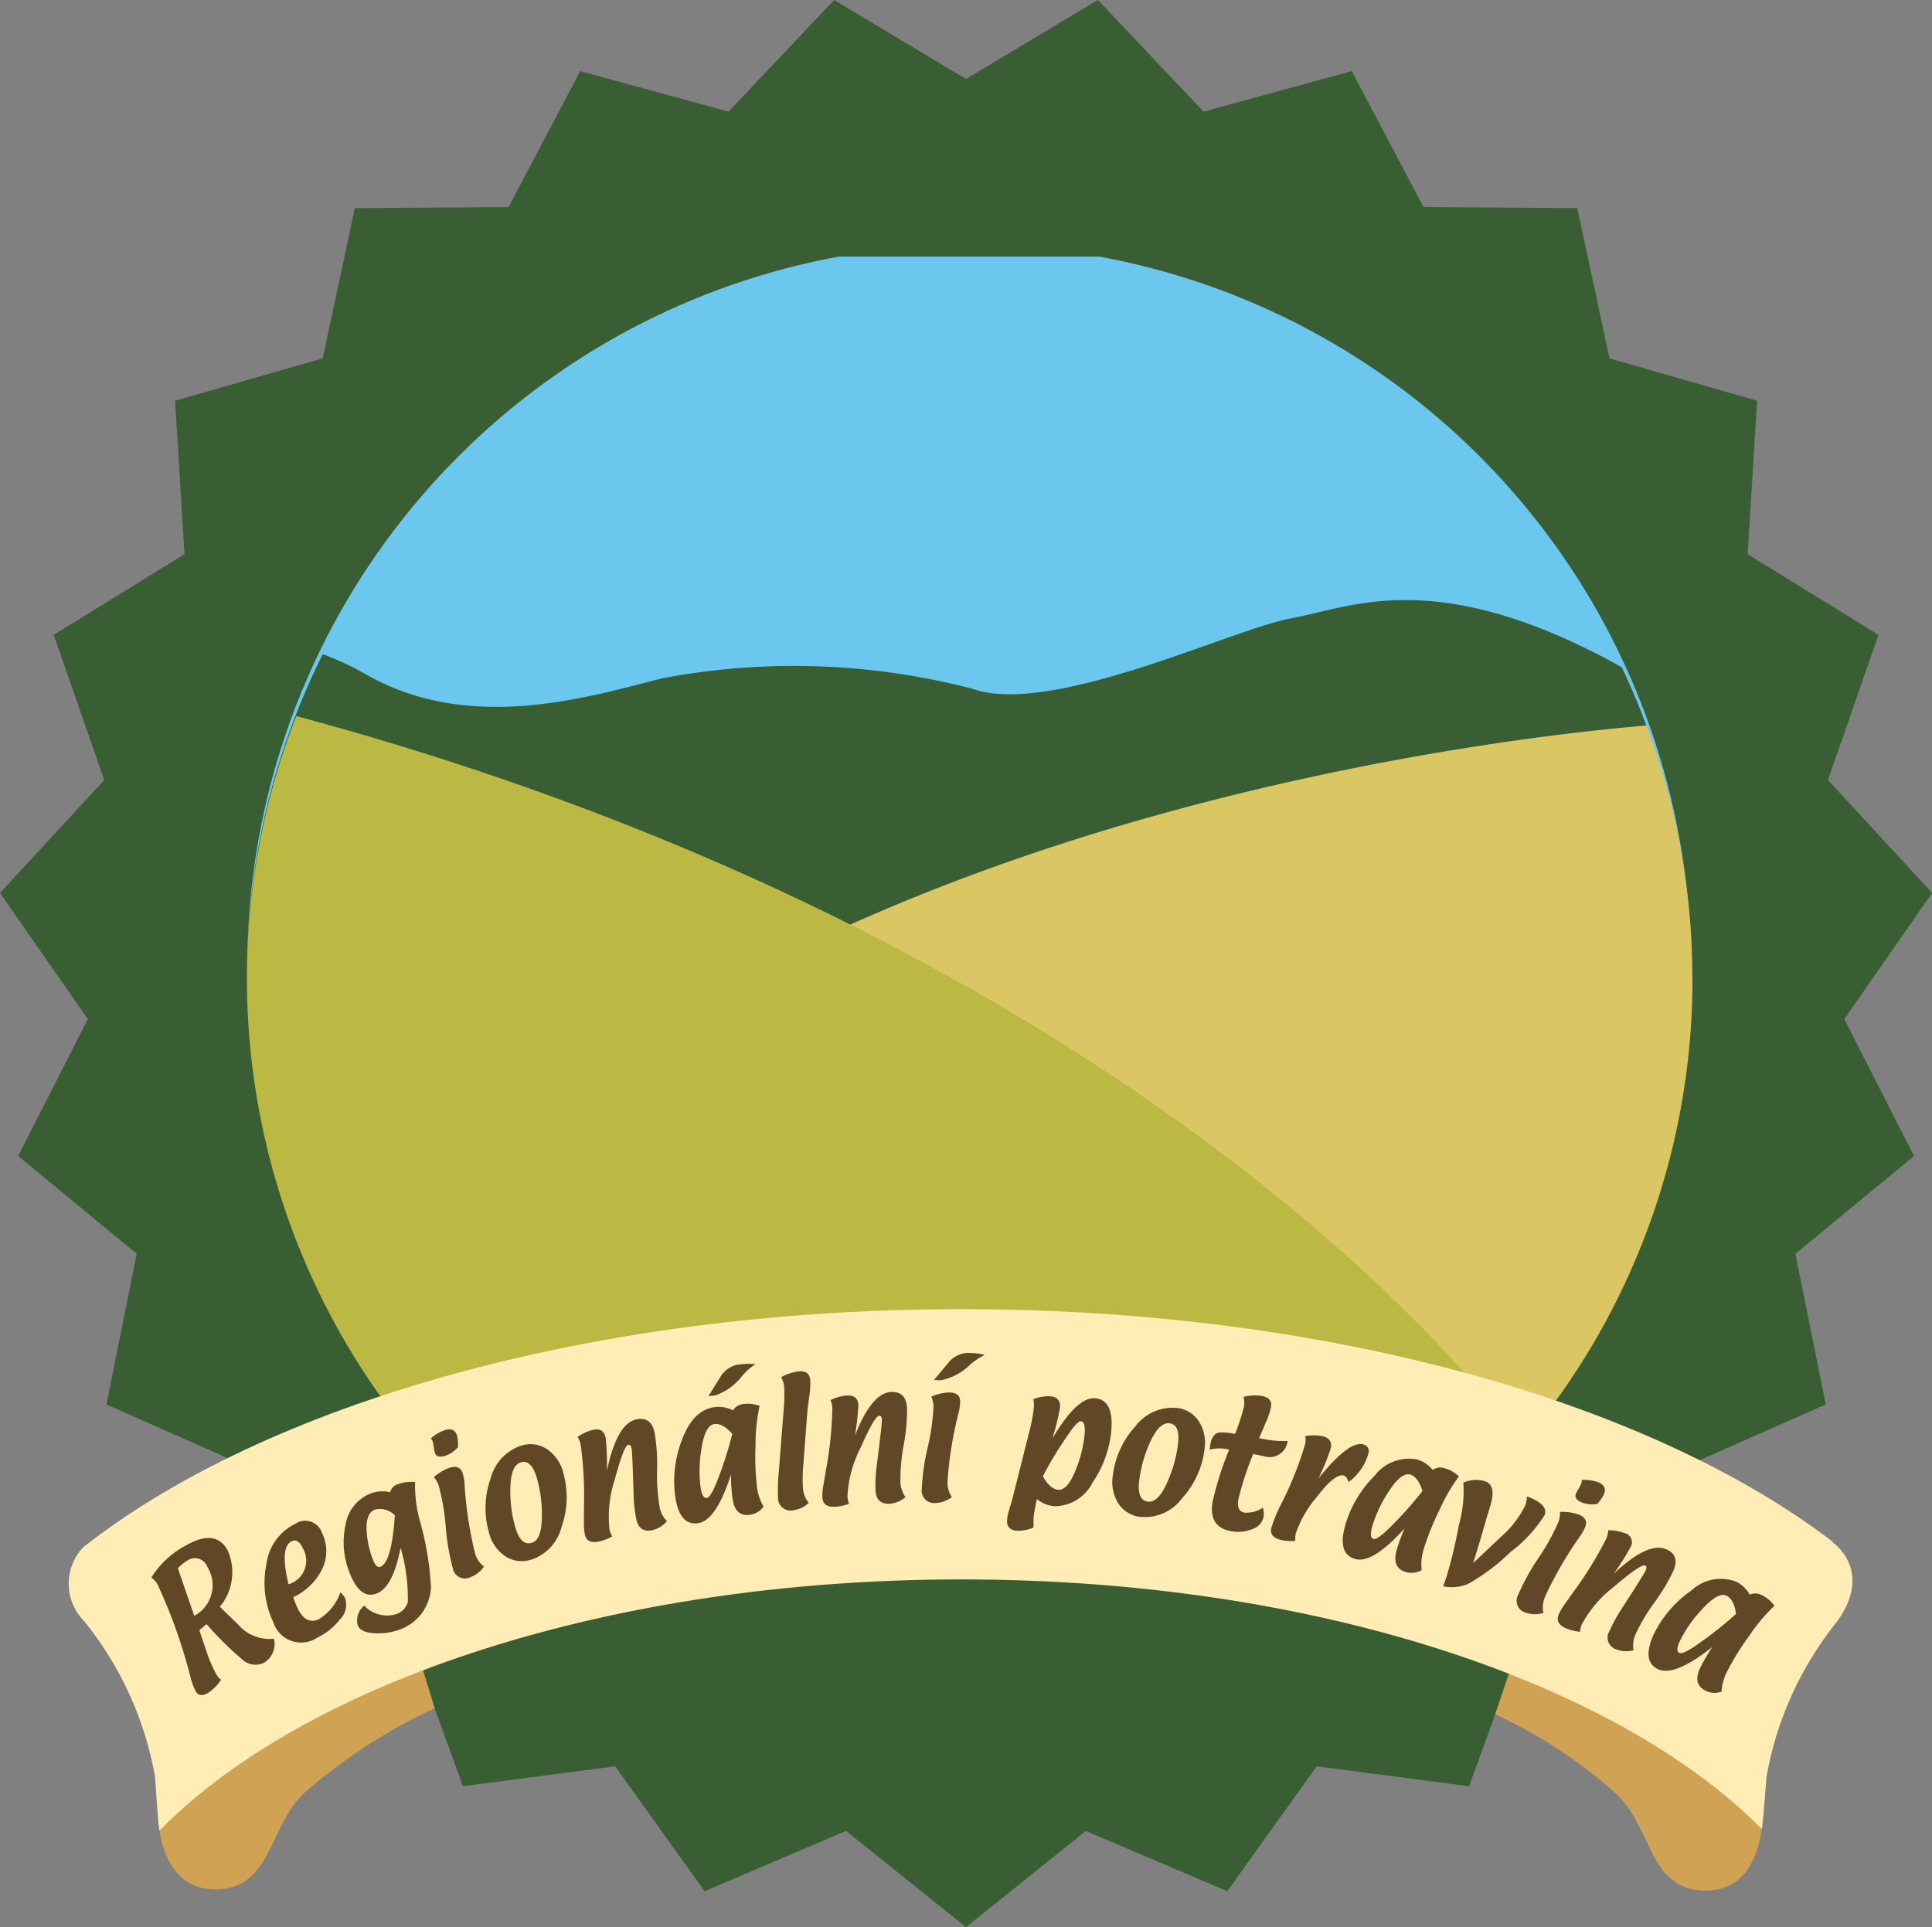 <svg xmlns="http://www.w3.org/2000/svg" xmlns:xlink="http://www.w3.org/1999/xlink" width="47.109" height="47" viewBox="0 0 47.109 47"><rect x="0" y="0" width="47.109" height="47" fill="#808080" stroke="none"/><defs><style>.a{fill:none;}.b{fill:#3a5e33;}.c{clip-path:url(#a);}.d{fill:url(#b);}.e{clip-path:url(#c);}.f{fill:#dbc664;}.g{fill:#bbb944;}.h{clip-path:url(#d);}.i{fill:url(#e);}.j{clip-path:url(#f);}.k{fill:url(#g);}.l{clip-path:url(#h);}.m{fill:url(#i);}.n{fill:#614726;}</style><clipPath id="a"><path class="a" d="M36.277,54.972h35.2a17.6,17.6,0,0,0-35.2,0" transform="translate(-36.277 -37.662)"/></clipPath><linearGradient id="b" x1="-0.171" y1="2.354" x2="-0.167" y2="2.354" gradientUnits="objectBoundingBox"><stop offset="0" stop-color="#fff"/><stop offset="1" stop-color="#6cc7ee"/></linearGradient><clipPath id="c"><rect class="a" width="47.109" height="47"/></clipPath><clipPath id="d"><path class="a" d="M219.376,237.855a11.8,11.8,0,0,1,3,1.983c.834.835.773,2.348,2.163,2.317,1.621-.036,1.36-2.44,1.36-2.44l-.711-.556-4.895-4.038Z" transform="translate(-219.376 -235.121)"/></clipPath><linearGradient id="e" x1="-5.373" y1="1.122" x2="-5.348" y2="1.122" gradientUnits="objectBoundingBox"><stop offset="0" stop-color="#d0a253"/><stop offset="0.31" stop-color="#f0c36f"/><stop offset="0.5" stop-color="#ffd37d"/><stop offset="0.634" stop-color="#facd78"/><stop offset="0.794" stop-color="#ecbf6c"/><stop offset="0.968" stop-color="#d5a757"/><stop offset="1" stop-color="#d0a253"/></linearGradient><clipPath id="f"><path class="a" d="M23.83,240.363l-.71.556s-.261,2.4,1.359,2.44c1.39.031,1.328-1.482,2.163-2.316a13.345,13.345,0,0,1,3.222-2.1l-.719-2.344Z" transform="translate(-23.104 -236.602)"/></clipPath><linearGradient id="g" x1="-0.513" y1="1.131" x2="-0.489" y2="1.131" gradientUnits="objectBoundingBox"><stop offset="0" stop-color="#d0a253"/><stop offset="0.044" stop-color="#d7a959"/><stop offset="0.209" stop-color="#edc06c"/><stop offset="0.365" stop-color="#face78"/><stop offset="0.5" stop-color="#ffd37d"/><stop offset="0.64" stop-color="#f6ca75"/><stop offset="0.864" stop-color="#e0b361"/><stop offset="1" stop-color="#d0a253"/></linearGradient><clipPath id="h"><path class="a" d="M10.474,197.937a1.289,1.289,0,0,0,.024,1.788,8.33,8.33,0,0,1,1.733,3.8c.022.3.053.779.078,1.07.011.132.028.225.031.245,3.561-3.63,10.987-6.126,19.559-6.126,8.542,0,15.935,2.479,19.512,6.087.041-.342.075-.763.114-1.276a8.323,8.323,0,0,1,1.733-3.8c.882-1.247-.122-1.916-.122-1.916l0-.017c-4.467-3.408-12.31-5.669-21.24-5.669-9.055,0-16.99,2.325-21.425,5.813" transform="translate(-10.135 -192.124)"/></clipPath><linearGradient id="i" x1="-0.031" y1="1.185" x2="-0.028" y2="1.185" gradientUnits="objectBoundingBox"><stop offset="0" stop-color="#ffedb5"/><stop offset="0.5" stop-color="#fffef4"/><stop offset="1" stop-color="#ffedb5"/></linearGradient></defs><g transform="translate(0)"><path class="b" d="M23.555,1.927,20.34,0,17.764,2.724l-3.616-.988L12.4,5.052l-3.748.025L7.869,8.741l-3.6,1.034L4.5,13.516l-3.19,1.968,1.232,3.54L0,21.779l2.142,3.076-1.7,3.339,2.892,2.384-.739,3.675L6.02,35.768l.28,3.737,3.71.535,1.278,3.523L15,43.078l2.181,3.047,3.447-1.471L23.555,47l2.923-2.346,3.447,1.471,2.181-3.047,3.717.486L37.1,40.04l3.71-.535.28-3.737,3.428-1.515-.739-3.675,2.892-2.384-1.7-3.339,2.141-3.076-2.54-2.755,1.232-3.54-3.19-1.968.231-3.741-3.6-1.034-.786-3.665-3.748-.025L32.961,1.736l-3.615.988L26.77,0Z" transform="translate(0 -0.001)"/><g transform="translate(6.029 6.259)"><g class="c"><rect class="d" width="35.201" height="17.31" transform="translate(0 0)"/></g></g><g transform="translate(0)"><g class="e"><path class="b" d="M69.619,89.623c-4.424-2.41-6.467-1.377-7.909-1.119s-5.867,2.41-7.791,1.721a17.271,17.271,0,0,0-7.541-.258c-1.731.43-4.67,1.377-7.231-.086a7.174,7.174,0,0,0-1.065-.5,17.533,17.533,0,0,0-1.85,7.856c0,.545.03,1.082.078,1.614l.2.068L51.419,100l19.94-1c.058-.58.09-1.167.09-1.762a17.54,17.54,0,0,0-1.69-7.531c-.047-.028-.091-.057-.14-.083" transform="translate(-30.211 -73.428)"/><path class="f" d="M116.909,112.641a17.565,17.565,0,0,0-1.115-6.173c-2.662.22-15.618,1.588-25.074,7.969l10.887,7.123,8.222,3.12,2.383-.081a17.53,17.53,0,0,0,4.7-11.958" transform="translate(-75.643 -88.774)"/><path class="g" d="M37.436,105.1a17.591,17.591,0,0,0,3.262,18.11c3.073-.207,11.318-.7,25.993-1.162,0,0-8.379-11.327-29.256-16.948" transform="translate(-30.211 -87.637)"/></g></g><g transform="translate(36.458 39.075)"><g class="h"><rect class="i" width="6.786" height="7.065" transform="translate(0)"/></g></g><g transform="translate(3.84 39.321)"><g class="j"><rect class="k" width="7.006" height="6.788" transform="translate(-0.246)"/></g></g><g transform="translate(1.684 31.929)"><g class="l"><rect class="m" width="44.3" height="12.717" transform="translate(-0.296 0)"/></g></g><g transform="translate(0)"><g class="e"><path class="n" d="M23.871,227.348l.442.427a1.013,1.013,0,0,0,.88.354.536.536,0,0,1-.245.587.476.476,0,0,1-.548-.1,7.46,7.46,0,0,1-.85-.845c-.038.035-.1.085-.176.152l.182.54a3.466,3.466,0,0,0,.228.528.462.462,0,0,0,.118.138,1.056,1.056,0,0,1-.33.329q-.2.11-.287-.05a1.46,1.46,0,0,1-.116-.3,12.873,12.873,0,0,0-.813-2.3.5.5,0,0,0-.153-.171,2.212,2.212,0,0,1,.859-.792q.71-.4,1,.124a1.319,1.319,0,0,1-.192,1.385m-.62.216a.844.844,0,0,0,.32-1.191.323.323,0,0,0-.493-.154,1.047,1.047,0,0,0-.227.185Z" transform="translate(-18.513 -188.163)"/><path class="n" d="M39.513,225.042q.05.147.094.242.2.444.526.3a1.232,1.232,0,0,0,.531-.659.455.455,0,0,1,.114.143.5.5,0,0,1-.131.525,1.508,1.508,0,0,1-.546.438.712.712,0,0,1-1.074-.378,2.253,2.253,0,0,1-.168-1.409,1.272,1.272,0,0,1,.7-.987.433.433,0,0,1,.657.221,1,1,0,0,1,0,.889,1.487,1.487,0,0,1-.707.68m-.11-.318a.6.6,0,0,0,.351-.876c-.076-.164-.165-.222-.27-.174q-.3.138-.081,1.05" transform="translate(-32.364 -186.092)"/><path class="n" d="M50.928,220.479a.768.768,0,0,0,.785.205.436.436,0,0,0,.278-.288,4.384,4.384,0,0,0-.176-1.329q-.185.963-.586,1.116t-.655-.5a1.986,1.986,0,0,1-.1-1.181.983.983,0,0,1,.608-.758.8.8,0,0,1,.48-.03.265.265,0,0,1,.2-.2.915.915,0,0,1,.407-.049,3.163,3.163,0,0,0,.114.936,7.4,7.4,0,0,1,.274,1.639,1.2,1.2,0,0,1-.224.624,1.169,1.169,0,0,1-.544.4,1.525,1.525,0,0,1-.607.087q-.343-.014-.411-.192a.457.457,0,0,1,.16-.482m.745-2.2a.511.511,0,0,0-.485-.142q-.209.081-.207.45a2.239,2.239,0,0,0,.161.783q.078.2.178.163.274-.105.352-1.255" transform="translate(-42.047 -181.32)"/><path class="n" d="M63.853,210.168a.742.742,0,0,1-.293.2c-.148.048-.237.028-.266-.063a.871.871,0,0,1-.029-.143.871.871,0,0,0-.028-.143.185.185,0,0,0-.046-.068,1.053,1.053,0,0,1,.332-.2q.242-.079.308.125a.952.952,0,0,1,.023.3m-.59.72a1.156,1.156,0,0,1,.384-.23q.251-.082.321.131a1.139,1.139,0,0,1,.045.243,9.358,9.358,0,0,0,.259,1.716.634.634,0,0,0,.215.32.682.682,0,0,1-.328.256.3.3,0,0,1-.433-.226,5.443,5.443,0,0,1-.17-1,5.484,5.484,0,0,0-.17-1,.616.616,0,0,0-.123-.214" transform="translate(-52.688 -174.869)"/><path class="n" d="M72.346,214.744a.745.745,0,0,1-.637-.088.984.984,0,0,1-.394-.588,2.151,2.151,0,0,1,.046-1.309,1.135,1.135,0,0,1,.756-.8.725.725,0,0,1,.626.095.99.99,0,0,1,.391.583,2.168,2.168,0,0,1-.045,1.307,1.122,1.122,0,0,1-.743.8m.011-.409q.233-.064.25-.575a3.245,3.245,0,0,0-.113-.982q-.133-.481-.392-.41-.238.067-.26.572a3.185,3.185,0,0,0,.112.989q.133.481.4.406" transform="translate(-59.396 -176.706)"/><path class="n" d="M85.488,209.456q.24-1.128.713-1.228.359-.075.445.329a4.681,4.681,0,0,1,.059.895,4.636,4.636,0,0,0,.059.9.667.667,0,0,0,.182.359.683.683,0,0,1-.357.22q-.32.068-.393-.275a3.735,3.735,0,0,1-.065-.642q-.028-.98-.048-1.074c-.014-.069-.041-.1-.08-.092q-.11.024-.328.842a2.89,2.89,0,0,0-.13,1.227.652.652,0,0,0,.065.166,1.175,1.175,0,0,1-.324.124q-.293.062-.343-.173a1.484,1.484,0,0,1-.022-.315l0-.317a9.271,9.271,0,0,0-.079-1.556.572.572,0,0,0-.076-.189,1.137,1.137,0,0,1,.373-.172q.261-.056.311.185a6.171,6.171,0,0,1,.033.791" transform="translate(-70.683 -173.612)"/><path class="n" d="M100.293,202.851q-.363,1.12-.8,1.184-.453.066-.557-.641a2.782,2.782,0,0,1,.166-1.4q.267-.711.777-.787a.742.742,0,0,1,.465.077.32.32,0,0,1,.243-.155.839.839,0,0,1,.406.044,4.311,4.311,0,0,0-.1.953,6.266,6.266,0,0,0,.037,1.037,1.228,1.228,0,0,0,.158.467.493.493,0,0,1-.327.2q-.364.053-.429-.393a4.43,4.43,0,0,1-.038-.58m.033-1q-.244-.269-.44-.24c-.148.021-.251.215-.309.578a3.209,3.209,0,0,0-.026.962c.027.186.079.274.155.262s.173-.2.309-.567a9.138,9.138,0,0,0,.311-1m-.582-.917.294-.473a.621.621,0,0,1,.418-.292,1.744,1.744,0,0,1,.431-.014,1.7,1.7,0,0,0-.316.281,1.427,1.427,0,0,1-.659.482c-.026,0-.081.009-.168.017" transform="translate(-82.47 -166.887)"/><path class="n" d="M114.181,201.387a1.138,1.138,0,0,1,.425-.141q.263-.026.285.2a1.65,1.65,0,0,1-.017.372c-.031.229-.047.352-.049.371l-.1,1.32a3.6,3.6,0,0,0-.01.584.643.643,0,0,0,.141.359.687.687,0,0,1-.375.179.305.305,0,0,1-.374-.315,4.542,4.542,0,0,1,.022-.657l.105-1.348a4.826,4.826,0,0,0,.024-.687.614.614,0,0,0-.074-.235" transform="translate(-95.136 -167.799)"/><path class="n" d="M121.428,205.352q.412-1.077.895-1.1.366-.019.389.394a4.689,4.689,0,0,1-.081.893,4.667,4.667,0,0,0-.081.895.665.665,0,0,0,.125.382.686.686,0,0,1-.387.162q-.327.017-.345-.332a3.684,3.684,0,0,1,.036-.645q.124-.972.119-1.069c0-.07-.025-.1-.065-.1q-.113.006-.454.781a2.894,2.894,0,0,0-.32,1.192.663.663,0,0,0,.039.174,1.151,1.151,0,0,1-.339.072c-.2.011-.3-.064-.312-.223a1.47,1.47,0,0,1,.027-.315l.053-.313a9.248,9.248,0,0,0,.164-1.55.572.572,0,0,0-.045-.2,1.119,1.119,0,0,1,.4-.112c.177-.009.27.067.279.231a6.2,6.2,0,0,1-.091.787" transform="translate(-100.595 -170.304)"/><path class="n" d="M135.473,199.6a1.174,1.174,0,0,1,.436-.1c.177,0,.265.073.266.222a1.133,1.133,0,0,1-.031.246,9.317,9.317,0,0,0-.278,1.712.636.636,0,0,0,.107.371.693.693,0,0,1-.391.144.305.305,0,0,1-.343-.348,5.517,5.517,0,0,1,.143-1,5.48,5.48,0,0,0,.143-1,.623.623,0,0,0-.052-.241m.064-.41.357-.428a.623.623,0,0,1,.455-.232,1.777,1.777,0,0,1,.428.046,1.7,1.7,0,0,0-.352.234,1.426,1.426,0,0,1-.72.386c-.026,0-.082,0-.169-.006" transform="translate(-112.763 -165.54)"/><path class="n" d="M148.421,208.094a.947.947,0,0,1-.4.079q-.264-.018-.247-.265a1.178,1.178,0,0,1,.052-.249c.049-.162.073-.243.073-.245l.407-1.617a4,4,0,0,0,.122-.648.756.756,0,0,0-.013-.183.982.982,0,0,1,.4-.073c.178.013.262.1.25.271a5.472,5.472,0,0,1-.189.764q.6-1.016,1.037-.986.455.032.405.751a2.649,2.649,0,0,1-.457,1.3,1.041,1.041,0,0,1-.917.582.751.751,0,0,1-.44-.174,3.168,3.168,0,0,0-.085.464c0,.056,0,.132,0,.229m.228-1.247q.178.313.377.327.224.015.419-.474a3.032,3.032,0,0,0,.224-.906c.013-.189-.018-.286-.093-.291s-.214.17-.445.525a7.744,7.744,0,0,0-.482.82" transform="translate(-123.218 -170.841)"/><path class="n" d="M163.922,209.252a.746.746,0,0,1-.553-.327.982.982,0,0,1-.135-.7,2.151,2.151,0,0,1,.55-1.188,1.136,1.136,0,0,1,1.008-.446.725.725,0,0,1,.54.33.988.988,0,0,1,.134.689,2.163,2.163,0,0,1-.548,1.187,1.123,1.123,0,0,1-1,.451m.169-.372q.24.031.454-.433a3.228,3.228,0,0,0,.277-.949q.064-.494-.2-.528-.245-.032-.461.425a3.183,3.183,0,0,0-.28.954q-.064.5.212.531" transform="translate(-136.097 -172.254)"/><path class="n" d="M177.987,206.089l-.077-.014a.948.948,0,0,0-.4.015c0-.062.01-.107.015-.135a.386.386,0,0,1,.125-.249q.093-.072.477,0a5.262,5.262,0,0,0,.213-.657.621.621,0,0,0-.007-.247,1.141,1.141,0,0,1,.447-.02c.174.032.247.12.221.268a1.885,1.885,0,0,1-.129.384q-.156.368-.16.378l.188.034a2.39,2.39,0,0,0,.505.032.435.435,0,0,1-.561.375l-.134-.027-.143-.029a7.653,7.653,0,0,0-.359,1.093q-.054.3.145.336a.721.721,0,0,0,.45-.12.532.532,0,0,1,.018.225.4.4,0,0,1-.285.3.914.914,0,0,1-.5.05q-.568-.1-.457-.725a7.887,7.887,0,0,1,.4-1.262" transform="translate(-148.01 -170.736)"/><path class="n" d="M187.075,213.229a1.089,1.089,0,0,1-.348-.023q-.288-.064-.236-.3a3.97,3.97,0,0,1,.243-.584,8.359,8.359,0,0,0,.579-1.448.565.565,0,0,0,.007-.2,1.15,1.15,0,0,1,.411,0c.174.04.244.139.208.3a5.312,5.312,0,0,1-.3.731q.736-.908,1.077-.832a.169.169,0,0,1,.139.232,1.286,1.286,0,0,1-.482.69c-.034-.1-.073-.151-.118-.161q-.22-.05-.661.531a2.728,2.728,0,0,0-.508.885.645.645,0,0,0-.01.178" transform="translate(-155.491 -175.65)"/><path class="n" d="M198.518,215.67q-.786.878-1.211.76-.441-.122-.25-.812a2.79,2.79,0,0,1,.719-1.218A1.051,1.051,0,0,1,198.8,214a.734.734,0,0,1,.394.258.32.32,0,0,1,.285-.044.833.833,0,0,1,.354.2,4.338,4.338,0,0,0-.479.83,6.319,6.319,0,0,0-.386.965,1.228,1.228,0,0,0-.044.492.493.493,0,0,1-.378.048q-.354-.1-.233-.532a4.435,4.435,0,0,1,.2-.547m.433-.9q-.114-.345-.3-.4-.216-.06-.516.4a3.2,3.2,0,0,0-.413.87c-.05.182-.038.282.035.3s.239-.113.512-.394a9.078,9.078,0,0,0,.687-.785" transform="translate(-164.259 -178.408)"/><path class="n" d="M213.788,217.582q.516.192.431.447a3.331,3.331,0,0,1-.836.908,4.942,4.942,0,0,1-1.041.781,1.062,1.062,0,0,1-.6.056l.069-.2.022-.064a11.474,11.474,0,0,0,.29-1.224,3.085,3.085,0,0,0,.111-1.043.776.776,0,0,1,.531-.031q.274.091.131.582c-.033.109-.065.219-.1.328q-.17.6-.323,1.085l.7-.66a2.4,2.4,0,0,0,.577-.764.91.91,0,0,0,.034-.2" transform="translate(-176.552 -181.086)"/><path class="n" d="M223.628,217.964a1.163,1.163,0,0,1,.444.06q.248.092.169.3a1.11,1.11,0,0,1-.117.218,9.357,9.357,0,0,0-.869,1.5.635.635,0,0,0-.032.384.686.686,0,0,1-.416,0,.305.305,0,0,1-.2-.447,5.463,5.463,0,0,1,.49-.886,5.532,5.532,0,0,0,.49-.886.614.614,0,0,0,.037-.244m.91-.195a.741.741,0,0,1-.354-.027q-.218-.082-.168-.216a.861.861,0,0,1,.067-.129.942.942,0,0,0,.067-.13.187.187,0,0,0,.006-.082,1.048,1.048,0,0,1,.387.048q.238.089.163.29a.957.957,0,0,1-.168.247" transform="translate(-185.587 -181.09)"/><path class="n" d="M229.878,225.6q.838-.793,1.284-.606.339.141.18.523a4.663,4.663,0,0,1-.46.77,4.636,4.636,0,0,0-.46.772.667.667,0,0,0-.053.4.686.686,0,0,1-.419-.021.3.3,0,0,1-.167-.449,3.7,3.7,0,0,1,.311-.566q.533-.823.571-.912c.028-.065.023-.106-.013-.121q-.1-.043-.748.508a2.89,2.89,0,0,0-.8.936.653.653,0,0,0-.04.174,1.193,1.193,0,0,1-.337-.082q-.276-.115-.184-.337a1.467,1.467,0,0,1,.161-.272l.183-.259a9.279,9.279,0,0,0,.819-1.326.577.577,0,0,0,.045-.2,1.133,1.133,0,0,1,.4.07.227.227,0,0,1,.151.33,6.133,6.133,0,0,1-.423.67" transform="translate(-190.537 -187.212)"/><path class="n" d="M243.385,233.309q-.925.729-1.324.539t-.106-.843a2.785,2.785,0,0,1,.918-1.074,1.051,1.051,0,0,1,1.083-.221.743.743,0,0,1,.344.322.321.321,0,0,1,.288.007.84.84,0,0,1,.313.262,4.349,4.349,0,0,0-.615.735,6.273,6.273,0,0,0-.546.883,1.221,1.221,0,0,0-.128.476.492.492,0,0,1-.381-.018q-.332-.157-.139-.564a4.41,4.41,0,0,1,.292-.5m.582-.81q-.053-.359-.232-.445-.2-.1-.578.309a3.2,3.2,0,0,0-.556.785q-.121.255-.017.3t.572-.3a9.045,9.045,0,0,0,.812-.654" transform="translate(-201.634 -193.14)"/></g></g></g></svg>